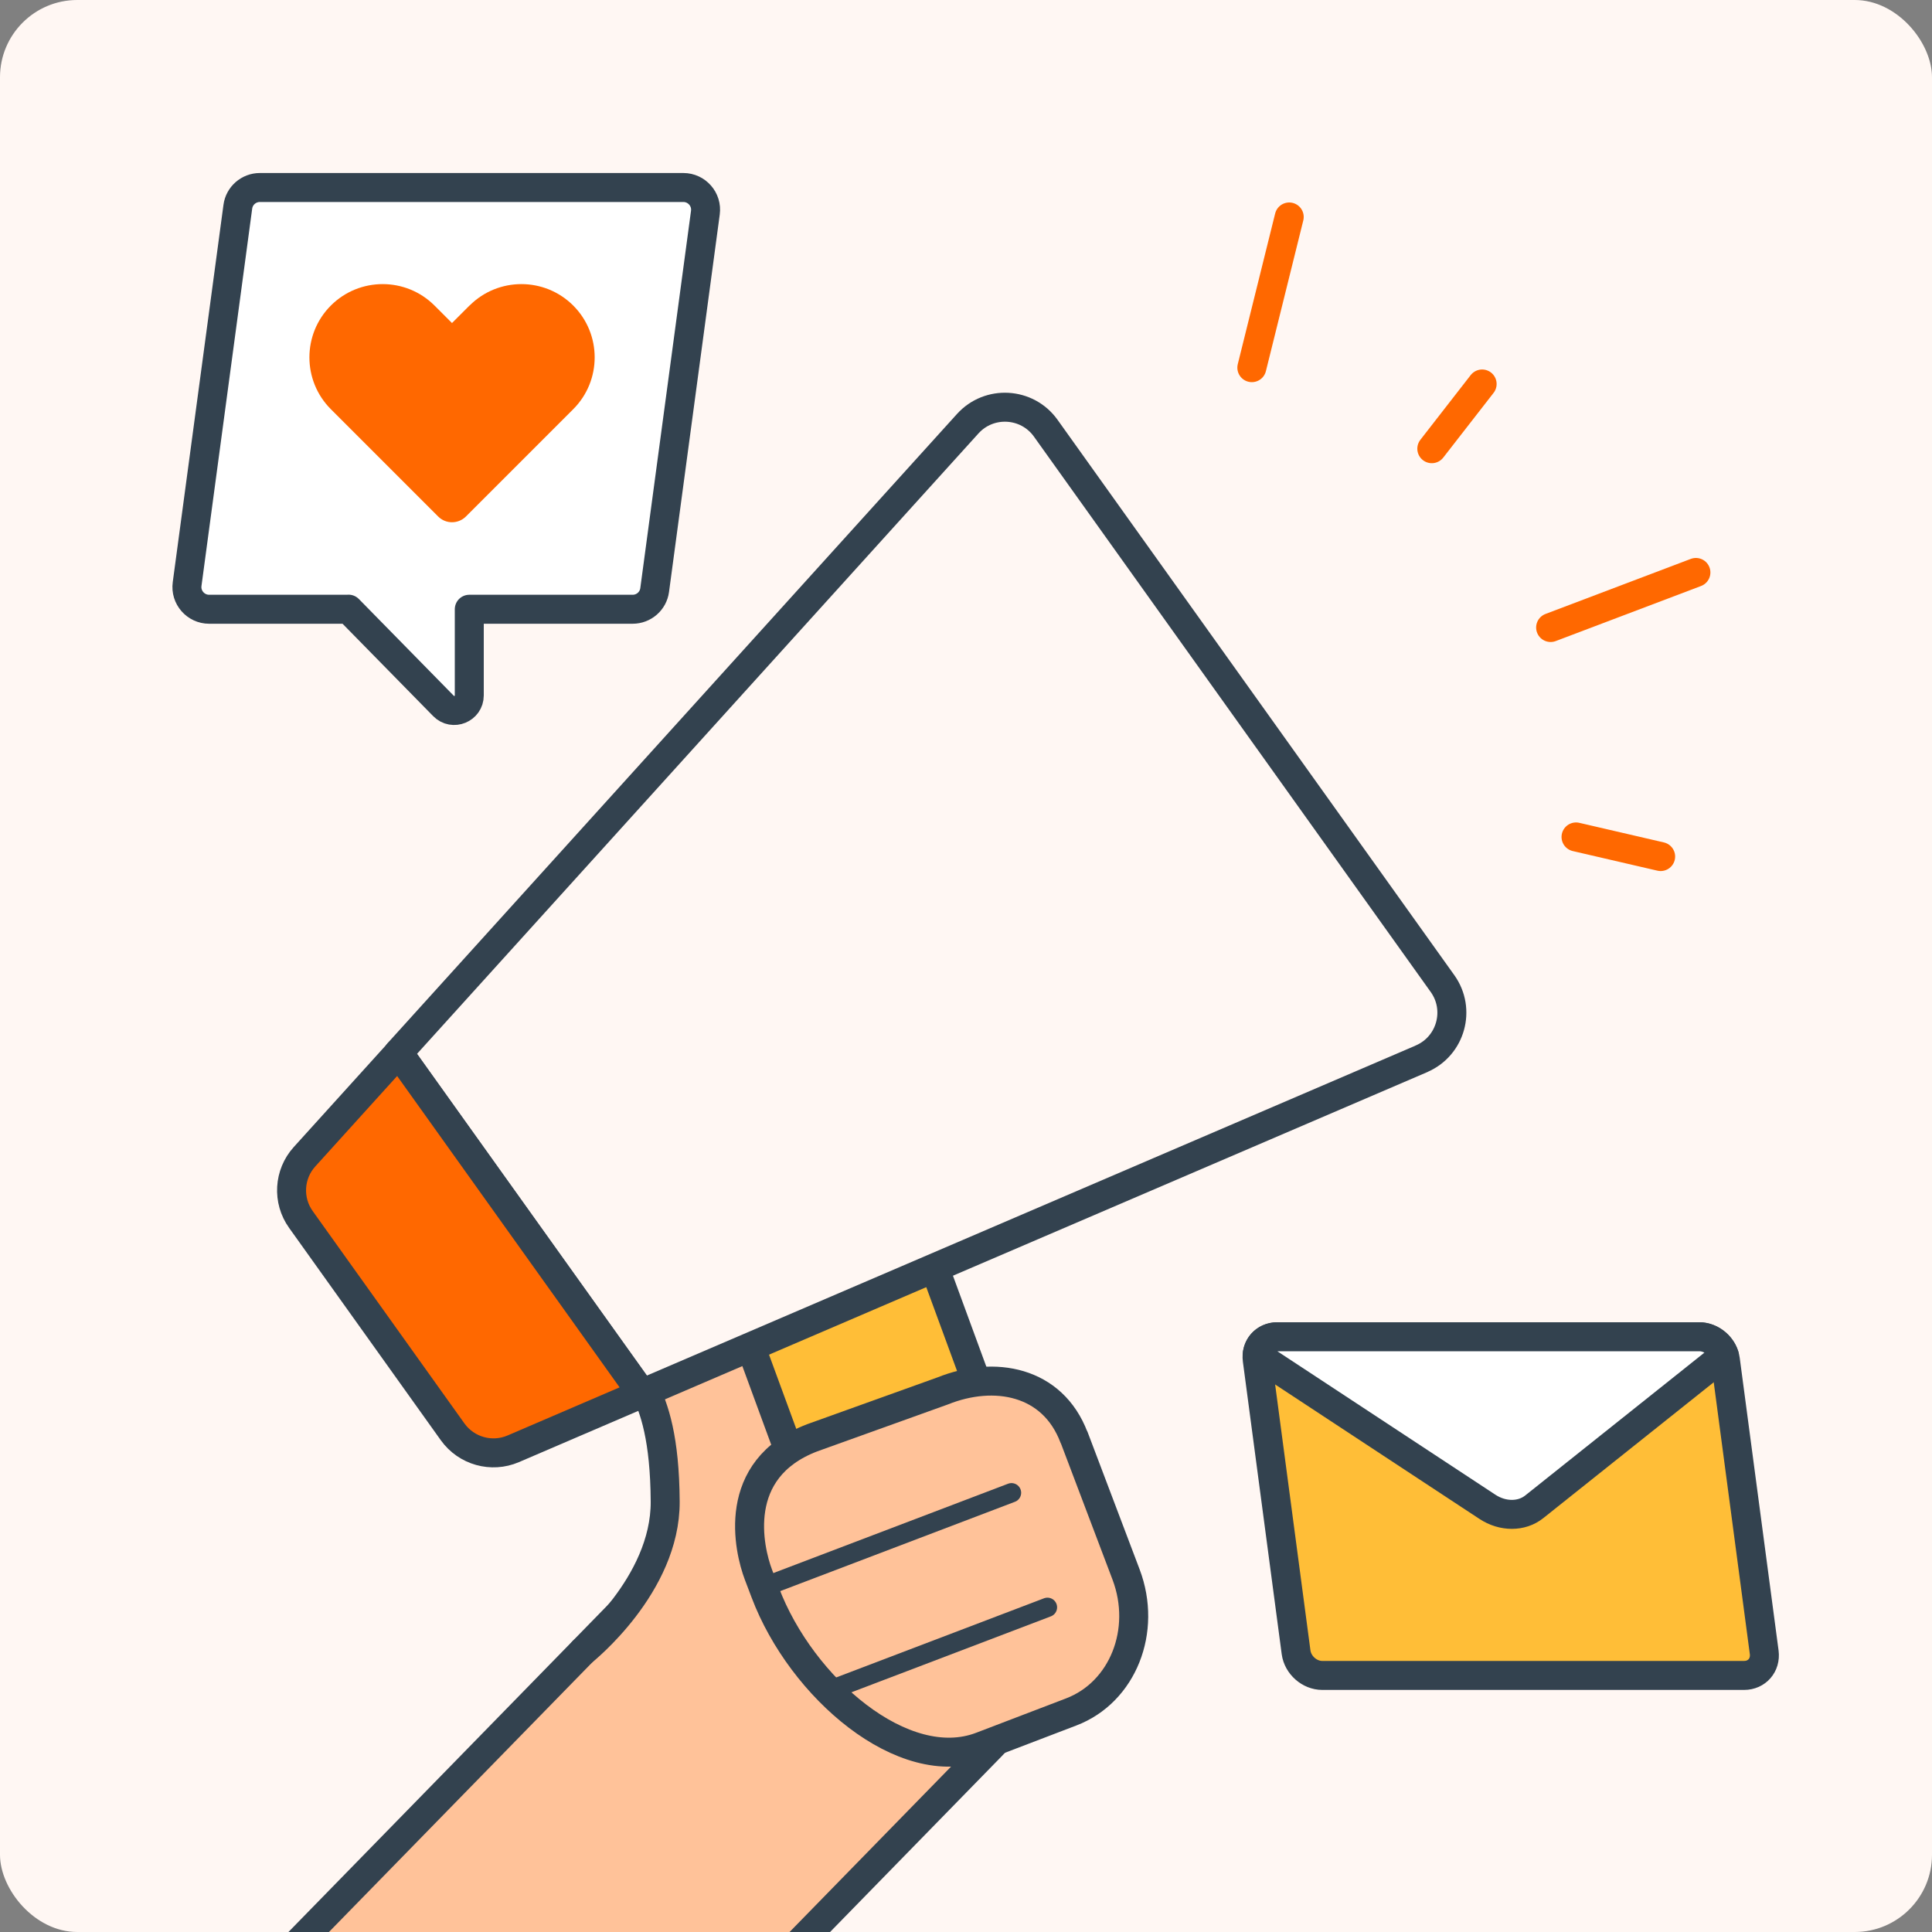 <?xml version="1.0" encoding="UTF-8"?>
<svg id="Main" xmlns="http://www.w3.org/2000/svg" xmlns:xlink="http://www.w3.org/1999/xlink" viewBox="0 0 200 200">
  <rect x="0" y="0" width="200" height="200" fill="#808080" stroke="none"/>
  <defs>
    <style>
      .cls-1 {
        stroke: #ff6800;
      }

      .cls-1, .cls-2, .cls-3 {
        fill: none;
      }

      .cls-1, .cls-4, .cls-5, .cls-3, .cls-6, .cls-7, .cls-8 {
        stroke-linecap: round;
        stroke-linejoin: round;
      }

      .cls-1, .cls-4, .cls-5, .cls-6, .cls-7, .cls-8 {
        stroke-width: 3px;
      }

      .cls-4 {
        fill: #ffc299;
      }

      .cls-4, .cls-5, .cls-3, .cls-6, .cls-7, .cls-8 {
        stroke: #33424f;
      }

      .cls-5, .cls-9 {
        fill: #fff7f3;
      }

      .cls-10, .cls-8 {
        fill: #ff6800;
      }

      .cls-3 {
        stroke-width: 2px;
      }

      .cls-6 {
        fill: #ffbe37;
      }

      .cls-7 {
        fill: #fff;
      }

      .cls-11 {
        clip-path: url(#clippath);
      }
    </style>
    <clipPath id="clippath">
      <rect class="cls-2" width="200" height="200" rx="8" ry="8"/>
    </clipPath>
  </defs>
  <rect class="cls-9" width="200" height="200" rx="8" ry="8"/>
  <g>
    <g class="cls-11">
      <g>
        <g>
          <line class="cls-1" x1="160.52" y1="64.96" x2="175.56" y2="59.26"/>
          <line class="cls-1" x1="163.15" y1="86.64" x2="171.91" y2="88.67"/>
          <line class="cls-1" x1="148.22" y1="46.45" x2="153.43" y2="39.75"/>
          <line class="cls-1" x1="129.59" y1="38.06" x2="133.46" y2="22.46"/>
        </g>
        <path class="cls-4" d="M80.63,203.27l-51.29-.59,46.69-47.81c7.16-7.33,18.91-7.47,26.24-.31h0c7.33,7.16,7.47,18.91.31,26.24l-21.94,22.47Z"/>
        <path class="cls-4" d="M92.56,167.13l-1.05-13.46-9.71.76c2.73-6.72,1.21-26.13-10.12-25.25-4.47.35-7.83,3.87-7.45,8.72.38,4.85,4.55,4.56,4.63,17.54.05,8.67-8.5,15.48-8.5,15.48"/>
        <rect class="cls-6" x="78.93" y="102.65" width="20.69" height="76.51" rx="10.35" ry="10.35" transform="translate(-43.09 39.4) rotate(-20.16)"/>
        <g>
          <path class="cls-5" d="M147.15,109.61l-80.7,34.64-25.2-35.27,58.93-65.12c2.22-2.45,6.14-2.23,8.07.46l41.08,57.5c1.92,2.69.87,6.47-2.17,7.78Z"/>
          <path class="cls-8" d="M66.45,144.26l-13.32,5.72c-2.24.96-4.85.23-6.27-1.75l-15.71-21.99c-1.42-1.98-1.26-4.69.37-6.49l9.73-10.75,25.2,35.27Z"/>
        </g>
        <g>
          <path class="cls-4" d="M111.18,148.8c-2.22-5.87-8.25-6.96-13.6-4.81l-13.5,4.85c-8.51,3.25-6.55,11.57-5.57,14.16l.71,1.87c3.73,9.85,14.33,18.98,22.36,15.91l9.31-3.56c5.34-2.04,7.88-8.41,5.68-14.23l-5.38-14.2Z"/>
          <line class="cls-3" x1="79.54" y1="164.11" x2="104.71" y2="154.53"/>
          <line class="cls-3" x1="86.19" y1="174.86" x2="108.43" y2="166.39"/>
        </g>
      </g>
    </g>
    <g>
      <g>
        <path class="cls-6" d="M180.55,173.44c1.32,0,2.25-1.07,2.08-2.39l-4.02-30.28c-.18-1.32-1.39-2.39-2.71-2.39h-43.67c-1.32,0-2.25,1.07-2.08,2.39l4.02,30.28c.18,1.32,1.39,2.39,2.71,2.39h43.67Z"/>
        <path class="cls-7" d="M158.83,155.98l19.67-15.68c-.36-1.1-1.44-1.92-2.6-1.92h-43.67c-1.16,0-2.02.83-2.09,1.92l23.83,15.68c1.59,1.05,3.55,1.05,4.86,0Z"/>
      </g>
      <g>
        <path class="cls-7" d="M36.08,63.06l9.83,10.02c.98,1,2.67.3,2.67-1.09v-8.92s16.91,0,16.91,0c1.15,0,2.13-.85,2.28-1.99l5.25-39.06c.19-1.38-.89-2.61-2.28-2.61H26.9c-1.15,0-2.13.85-2.28,1.99l-5.25,39.06c-.19,1.38.89,2.61,2.28,2.61,0,0,14.43,0,14.43,0Z"/>
        <path class="cls-10" d="M48.6,31.63l-1.81,1.81-1.81-1.81c-2.96-2.96-7.77-2.96-10.73,0h0c-2.96,2.96-2.96,7.77,0,10.73l11.11,11.11c.79.79,2.07.79,2.87,0l11.11-11.11c2.96-2.96,2.96-7.77,0-10.73h0c-2.96-2.96-7.77-2.96-10.73,0Z"/>
      </g>
    </g>
  </g>
</svg>